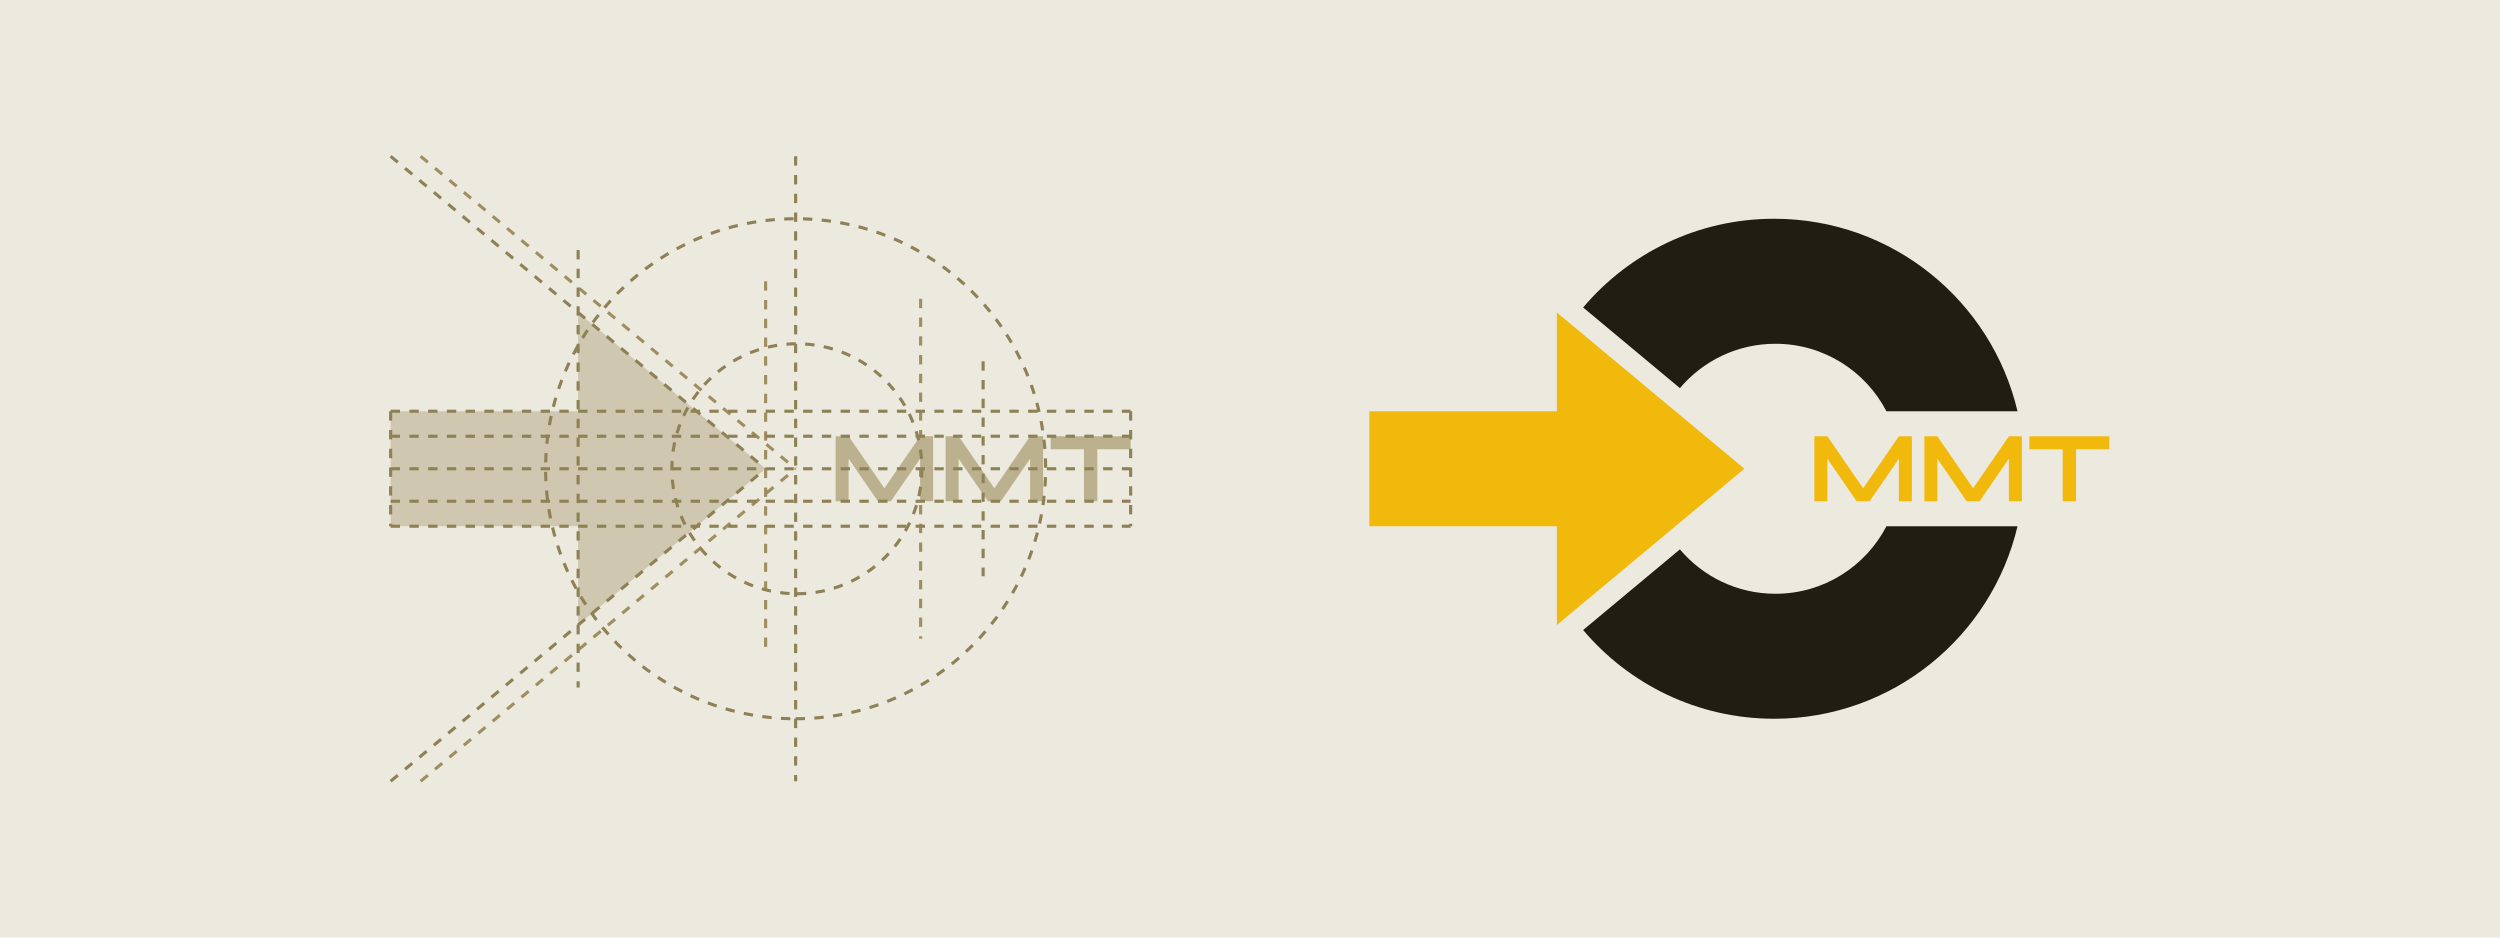 <svg xmlns="http://www.w3.org/2000/svg" width="800" height="300" fill="none" viewBox="0 0 800 300">
  <path fill="#ECE9DF" d="M0 0h800v300H0V0Z"/>
  <path stroke="#9F8F60" stroke-dasharray="3 3" stroke-miterlimit="1.5" stroke-width="1.004" d="M294.6 95.6v108.8M134.6 50l120 100m-120 100 120-100M245 90v120"/>
  <path fill="#BCB18F" fill-rule="evenodd" d="M306.76 160.4h-4.16v-20.8h4.16l11.44 16.64 11.44-16.64h4.16v20.8h-4.16v-13.615l-9.36 13.615h-4.16l-9.36-13.615V160.4Zm-35.2 0h-4.16v-20.8h4.16L283 156.24l11.44-16.64h4.16v20.8h-4.16v-13.615l-9.36 13.615h-4.16l-9.36-13.615V160.4Zm75.307 0v-16.64H336.2v-4.16h25.6v4.16h-10.666v16.64h-4.267Z" clip-rule="evenodd"/>
  <path fill="#CFC7AF" fill-rule="evenodd" d="M185 131.596V100l60 49.996-60 50v-31.6h-60v-36.8h60Z" clip-rule="evenodd"/>
  <path stroke="#8F8156" stroke-dasharray="3 3" stroke-miterlimit="1.5" stroke-width="1.004" d="M254.6 230c44.183 0 80-35.817 80-80s-35.817-80-80-80-80 35.817-80 80 35.817 80 80 80ZM125 50l120 100M125 250l120-100m9.6-100v200M185 80v140m-60-88.4v36.8m236.8-36.8v36.8M125 150h236.8M125 139.6h236.8M125 160.4h236.8M125 131.603h236.8m-236.8 36.8h236.8"/>
  <path stroke="#8F8156" stroke-dasharray="3 3" stroke-miterlimit="1.5" stroke-width="1.004" d="M255.002 190.005c22.091 0 40-17.909 40-40s-17.909-40-40-40c-22.092 0-40.001 17.909-40.001 40s17.909 40 40.001 40ZM314.6 115.6v68.8"/>
  <path fill="#F2B90D" fill-rule="evenodd" d="M619.96 160.402h-4.16v-20.8h4.16l11.44 16.64 11.44-16.64H647v20.8h-4.16v-13.615l-9.36 13.615h-4.16l-9.36-13.615v13.615Zm-35.2 0h-4.16v-20.8h4.16l11.44 16.64 11.44-16.64h4.16v20.8h-4.16v-13.615l-9.36 13.615h-4.16l-9.36-13.615v13.615Zm75.307 0v-16.64H649.4v-4.16H675v4.16h-10.667v16.64h-4.266Z" clip-rule="evenodd"/>
  <path fill="#201D13" d="M645.602 168.403C637.288 203.715 605.58 230 567.73 230c-24.515 0-46.455-11.028-61.129-28.393l30.964-25.804c7.338 8.685 18.308 14.202 30.568 14.202 15.457 0 28.864-8.769 35.524-21.602h41.945ZM567.73 70c37.851 0 69.561 26.287 77.873 61.601h-41.949c-6.661-12.83-20.067-21.596-35.521-21.596-12.257 0-23.225 5.514-30.563 14.195l-30.969-25.808C521.275 81.027 543.215 70 567.73 70Z"/>
  <path fill="#F2B90D" fill-rule="evenodd" d="M498.2 131.598v-31.596l60 49.996-60 50v-31.6h-60v-36.8h60Z" clip-rule="evenodd"/>
</svg>
